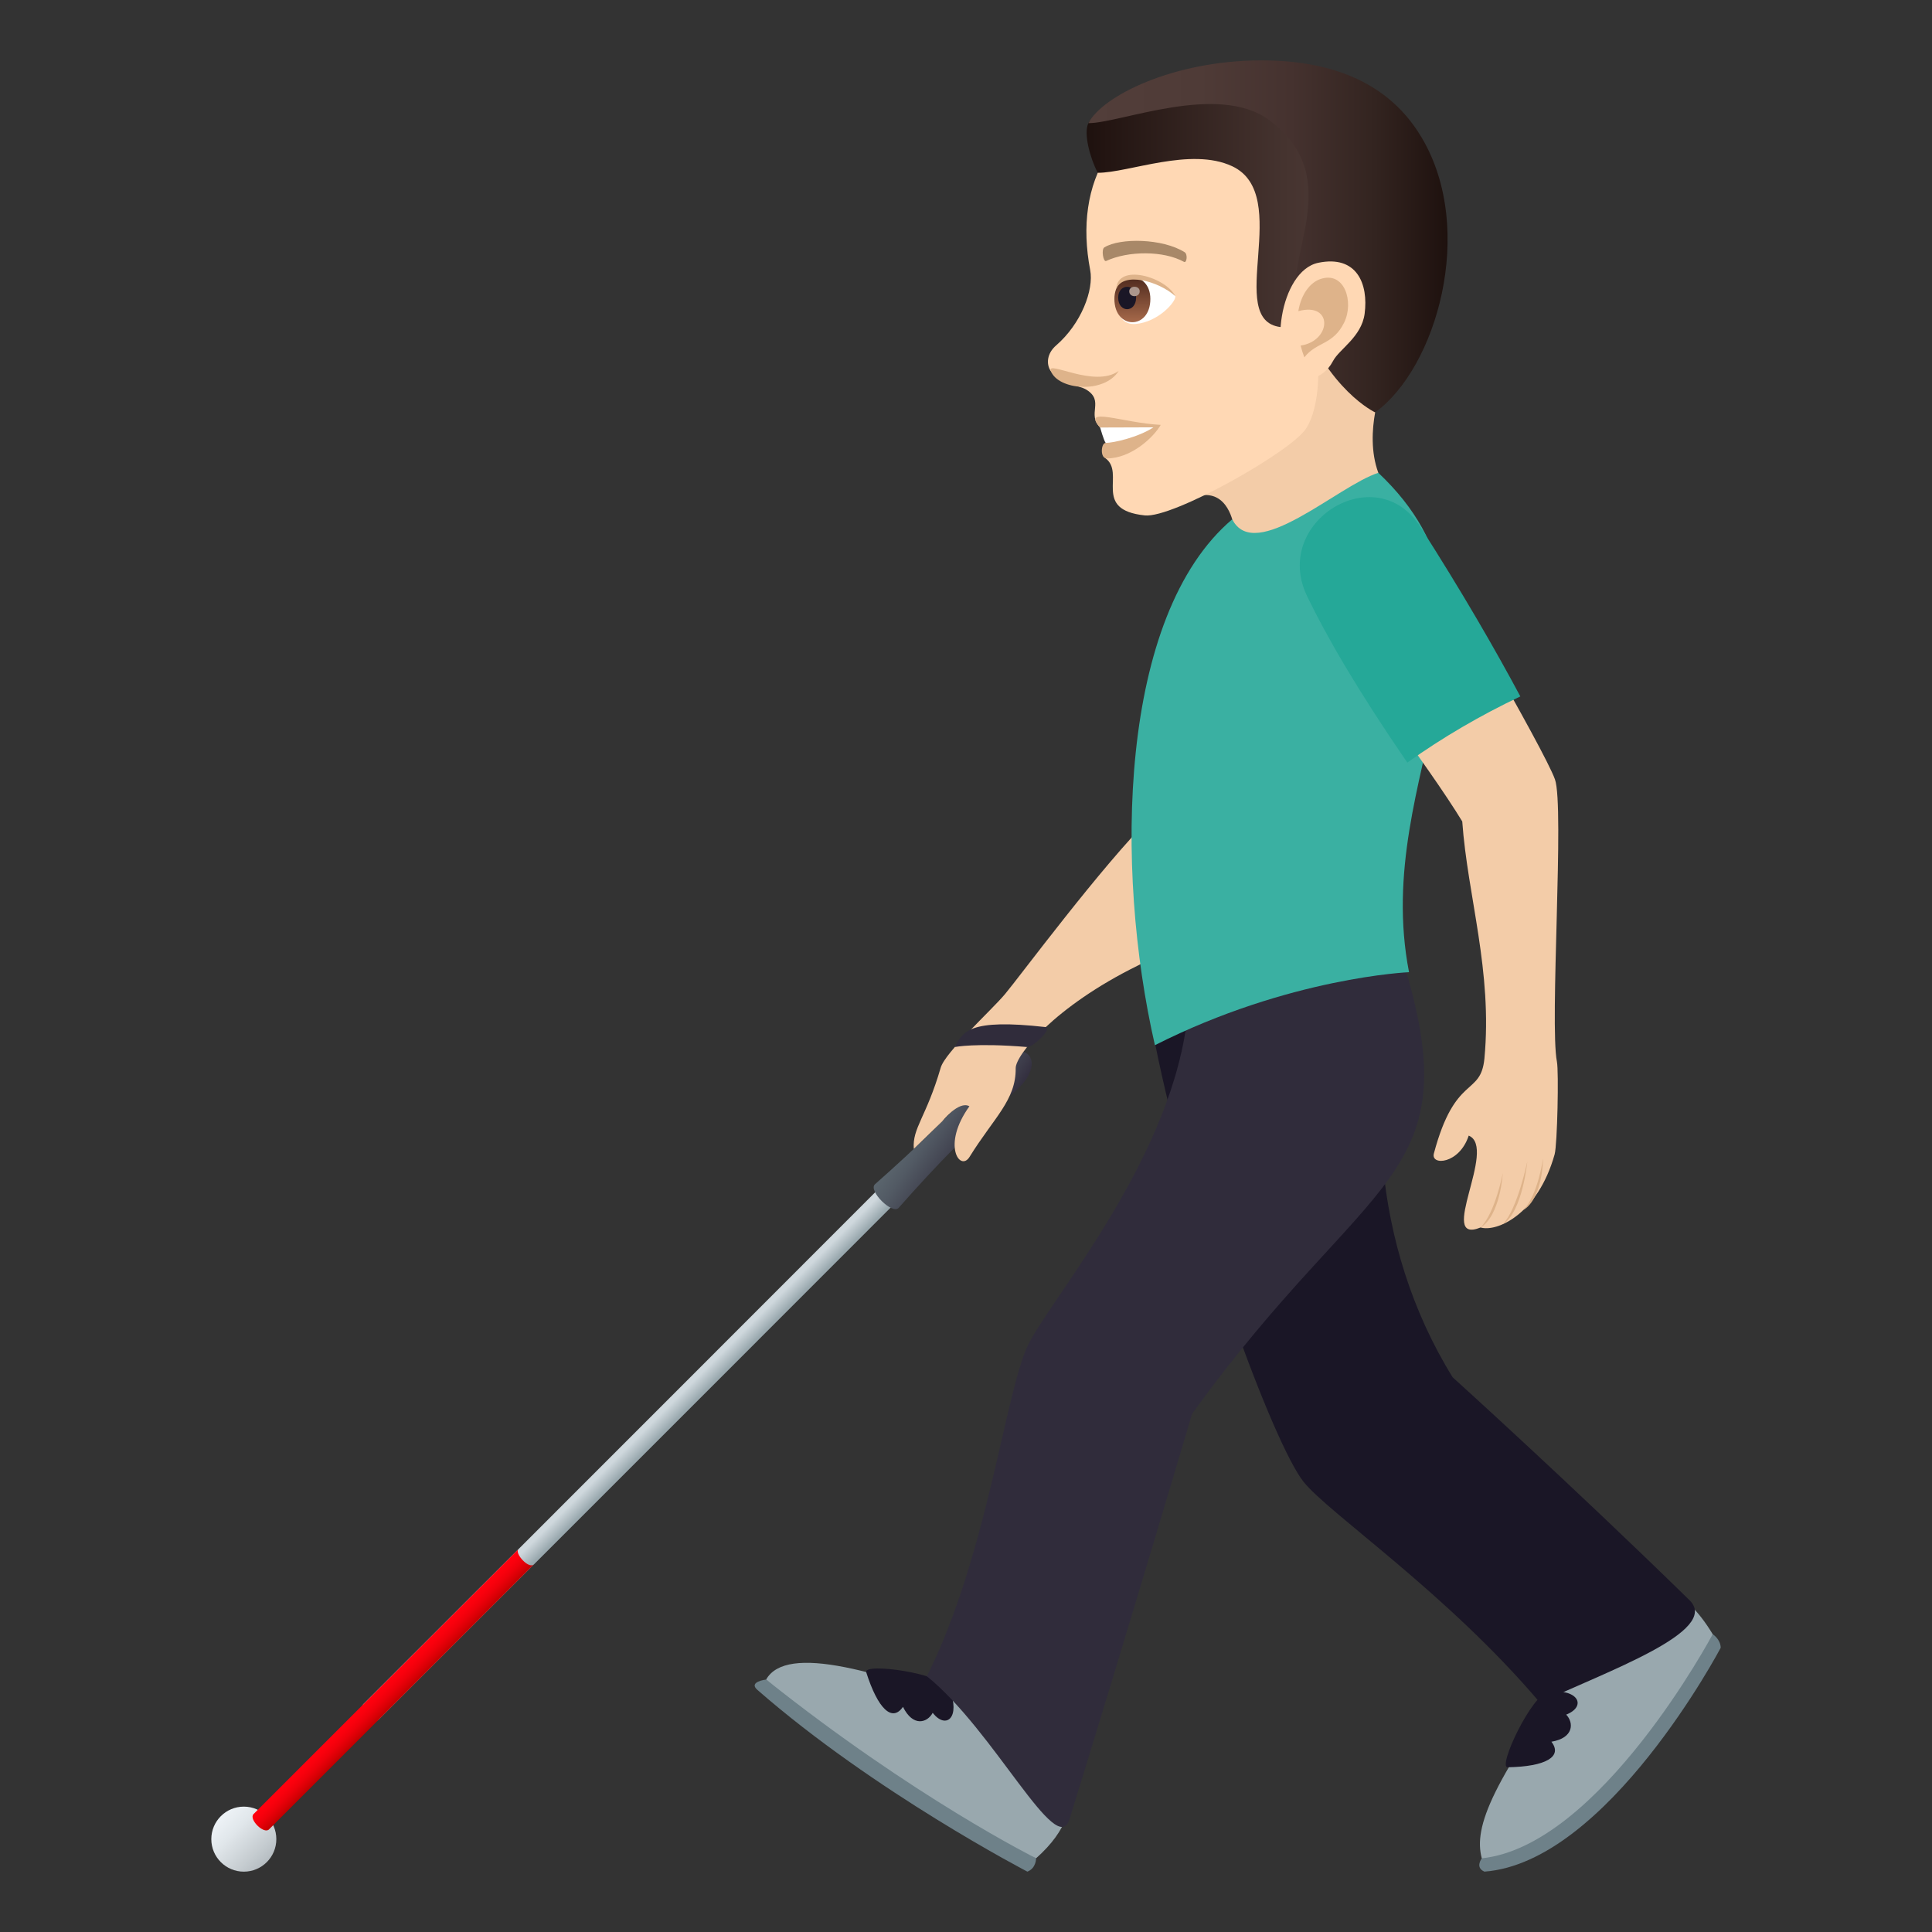 <?xml version="1.0" encoding="utf-8"?>
<!-- Generator: Adobe Illustrator 15.0.0, SVG Export Plug-In . SVG Version: 6.00 Build 0)  -->
<!DOCTYPE svg PUBLIC "-//W3C//DTD SVG 1.1//EN" "http://www.w3.org/Graphics/SVG/1.1/DTD/svg11.dtd">
<svg version="1.1" id="Layer_1" xmlns:x="http://ns.adobe.com/Extensibility/1.0/" xmlns:i="http://ns.adobe.com/AdobeIllustrator/10.0/" xmlns:graph="http://ns.adobe.com/Graphs/1.0/"
	 xmlns="http://www.w3.org/2000/svg" xmlns:xlink="http://www.w3.org/1999/xlink" xmlns:a="http://ns.adobe.com/AdobeSVGViewerExtensions/3.0/"
	 x="0px" y="0px" width="64px" height="64px" viewBox="0 0 64 64" enable-background="new 0 0 64 64" xml:space="preserve">
<rect x="0" y="0" width="64" height="64" fill="#333333" stroke="none"/>
<linearGradient id="SVGID_1_" gradientUnits="userSpaceOnUse" x1="-583.03" y1="-265.846" x2="-580.876" y2="-265.846" gradientTransform="matrix(0.707 0.707 -0.707 0.707 231.597 660.403)">
	<stop  offset="0" style="stop-color:#ECF1F5"/>
	<stop  offset="0.272" style="stop-color:#E1E7EB"/>
	<stop  offset="0.742" style="stop-color:#C5CCD0"/>
	<stop  offset="1" style="stop-color:#B3BABF"/>
	<a:midPointStop  offset="0" style="stop-color:#ECF1F5"/>
	<a:midPointStop  offset="0.586" style="stop-color:#ECF1F5"/>
	<a:midPointStop  offset="1" style="stop-color:#B3BABF"/>
</linearGradient>
<circle fill="url(#SVGID_1_)" cx="8.077" cy="60.924" r="1.077"/>
<linearGradient id="SVGID_2_" gradientUnits="userSpaceOnUse" x1="-125.349" y1="124.514" x2="-124.807" y2="124.514" gradientTransform="matrix(0.707 0.707 -0.707 0.707 197.298 48.601)">
	<stop  offset="0.085" style="stop-color:#CFD8DD"/>
	<stop  offset="0.891" style="stop-color:#A0AEB4"/>
	<stop  offset="1" style="stop-color:#99A8AE"/>
	<a:midPointStop  offset="0.085" style="stop-color:#CFD8DD"/>
	<a:midPointStop  offset="0.52" style="stop-color:#CFD8DD"/>
	<a:midPointStop  offset="1" style="stop-color:#99A8AE"/>
</linearGradient>
<path fill="url(#SVGID_2_)" d="M29.747,39.76l-0.51-0.51c0,0-13.077,13.088-17.189,17.191c-0.248,0.25,0.261,0.76,0.511,0.51
	C16.683,52.832,29.747,39.76,29.747,39.76z"/>
<linearGradient id="SVGID_3_" gradientUnits="userSpaceOnUse" x1="-125.448" y1="135.58" x2="-124.727" y2="135.58" gradientTransform="matrix(0.707 0.707 -0.707 0.707 197.298 48.601)">
	<stop  offset="0" style="stop-color:#FF000E"/>
	<stop  offset="0.234" style="stop-color:#FA000D"/>
	<stop  offset="0.501" style="stop-color:#EC000A"/>
	<stop  offset="0.784" style="stop-color:#D60005"/>
	<stop  offset="1" style="stop-color:#BF0000"/>
	<a:midPointStop  offset="0" style="stop-color:#FF000E"/>
	<a:midPointStop  offset="0.679" style="stop-color:#FF000E"/>
	<a:midPointStop  offset="1" style="stop-color:#BF0000"/>
</linearGradient>
<path fill="url(#SVGID_3_)" d="M17.687,51.822c-0.168,0.17-0.647-0.367-0.515-0.5c0,0-7.833,7.83-8.772,8.77
	c-0.17,0.171,0.34,0.68,0.511,0.509C9.915,59.598,17.687,51.822,17.687,51.822z"/>
<linearGradient id="SVGID_4_" gradientUnits="userSpaceOnUse" x1="-98.373" y1="81.57" x2="-96.263" y2="81.57" gradientTransform="matrix(0.819 0.574 -0.574 0.819 158.103 26.34)">
	<stop  offset="0" style="stop-color:#5B666E"/>
	<stop  offset="0.3" style="stop-color:#525A64"/>
	<stop  offset="0.839" style="stop-color:#3C3B49"/>
	<stop  offset="1" style="stop-color:#343040"/>
	<a:midPointStop  offset="0" style="stop-color:#5B666E"/>
	<a:midPointStop  offset="0.577" style="stop-color:#5B666E"/>
	<a:midPointStop  offset="1" style="stop-color:#343040"/>
</linearGradient>
<path fill="url(#SVGID_4_)" d="M29.77,40.011c-0.211,0.236-1.022-0.571-0.784-0.782c1.395-1.231,2.725-2.51,3.925-3.924
	c0.971-1.053,1.839-0.187,0.785,0.782C32.279,37.287,31.001,38.617,29.77,40.011z"/>
<path fill="#F3CCA8" d="M40.713,22.718c0,0-1.463,2.037-2.545,4.309c-1.668,1.646-4.398,5.336-4.875,5.903
	c-0.461,0.549-1.982,1.924-2.131,2.439c-0.477,1.641-0.945,1.996-0.891,2.688l0.936-0.906c0,0,0.553-0.703,0.906-0.504
	c-0.928,1.287-0.309,2.18,0.004,1.678c0.803-1.299,1.543-1.881,1.529-2.941c-0.004-0.43,1.291-2.043,4.041-3.396
	c1.672-0.825,2.924-2.463,3.75-3.944c0.785-1.299,2.236-2.219,2.697-3.086C43.455,23.339,42.127,23.378,40.713,22.718z"/>
<path fill="#302C3B" d="M34.021,34.684c0.209,0.018,0.854-0.635,0.621-0.66c-2.559-0.291-2.748,0.158-3.012,0.66
	C31.631,34.684,32.318,34.541,34.021,34.684z"/>
<path fill="#F3CCA8" d="M39.34,16.556c1.133-0.539,1.457,0.451,1.533,0.867c0.25,1.365,5.359-0.195,4.785-1.762
	c-0.5-1.363,0.168-2.992,0.168-2.992C45.07,12.238,42.307,7.359,39.34,16.556z"/>
<path fill="#FFD8B4" d="M40.264,3.039c-3.441,0.551-4.705,3.01-4.15,5.908c0.125,0.654-0.295,1.775-1.129,2.496
	c-0.303,0.262-0.332,0.609-0.184,0.84c0.291,0.455,0.928,0.459,1.195,0.631c0.596,0.379,0,0.799,0.447,1.248
	c0.205,0.203,0.789-0.066,0.172,1.014c0.688,0.502-0.459,1.711,1.309,1.898c0.928,0.098,4.852-2.115,5.342-2.879
	c0.514-0.801,0.393-2.283,0.393-2.283c2.643-0.762,3.576-3.068,3.006-5.482C45.869,3.052,42.496,2.683,40.264,3.039z"/>
<path fill="#DEB38A" d="M36.443,14.162c0.324,0.197,0.184,0.51,0.184,0.51c-0.156,0-0.195,0.514,0.035,0.514
	c0.807,0,1.547-0.693,1.789-1.111C37.189,14.011,35.803,13.441,36.443,14.162z"/>
<path fill="#FFFFFF" d="M36.443,14.162c0,0,0.125,0.441,0.184,0.51c0.252,0,1.074-0.182,1.582-0.516L36.443,14.162z"/>
<linearGradient id="SVGID_5_" gradientUnits="userSpaceOnUse" x1="30.423" y1="11.726" x2="40.065" y2="11.726" gradientTransform="matrix(1 0 0 1 5.573 -5.016)">
	<stop  offset="0" style="stop-color:#1E110E"/>
	<stop  offset="0.071" style="stop-color:#231512"/>
	<stop  offset="0.674" style="stop-color:#45332F"/>
	<stop  offset="1" style="stop-color:#523E3A"/>
	<a:midPointStop  offset="0" style="stop-color:#1E110E"/>
	<a:midPointStop  offset="0.43" style="stop-color:#1E110E"/>
	<a:midPointStop  offset="1" style="stop-color:#523E3A"/>
</linearGradient>
<path fill="url(#SVGID_5_)" d="M45.457,4.632c-2.447-3.684-8.943-1.453-9.402-0.553c-0.164,0.324,0.041,1.127,0.309,1.645
	c1.033,0,3.08-0.863,4.455-0.217c2.037,0.959-0.275,5.104,1.605,5.328C42.719,10.871,46.502,6.466,45.457,4.632z"/>
<linearGradient id="SVGID_6_" gradientUnits="userSpaceOnUse" x1="30.481" y1="12.846" x2="42.38" y2="12.846" gradientTransform="matrix(1 0 0 1 5.573 -5.016)">
	<stop  offset="0" style="stop-color:#523E3A"/>
	<stop  offset="0.309" style="stop-color:#4F3B37"/>
	<stop  offset="0.564" style="stop-color:#45322F"/>
	<stop  offset="0.798" style="stop-color:#332420"/>
	<stop  offset="1" style="stop-color:#1E110E"/>
	<a:midPointStop  offset="0" style="stop-color:#523E3A"/>
	<a:midPointStop  offset="0.746" style="stop-color:#523E3A"/>
	<a:midPointStop  offset="1" style="stop-color:#1E110E"/>
</linearGradient>
<path fill="url(#SVGID_6_)" d="M47.1,4.566C46.398,3.382,44.982,1.992,41.768,2c-2.904,0.006-5.254,1.18-5.713,2.08
	c1.066,0,4.305-1.359,5.996-0.096c2.633,1.969,0.338,4.643,0.959,6.322c0.971,2.629,2.543,3.354,2.543,3.354
	C47.574,12.199,48.912,7.63,47.1,4.566z"/>
<path fill="#DEB38A" d="M34.809,12.287c0.238,0.635,1.764,0.771,2.25,0C36.256,12.869,34.67,11.917,34.809,12.287z"/>
<path fill="#FFD8B4" d="M43.67,8.705c-1.285,0.266-1.686,3.168-0.723,3.799c0.135,0.088,0.838,0.166,1.211-0.545
	c0.205-0.393,0.943-0.793,1.047-1.564C45.336,9.404,44.947,8.441,43.67,8.705z"/>
<path id="Path_116_" fill="#DEB38A" d="M43.738,9.244c-0.328,0.111-0.635,0.488-0.729,1.063c1.158-0.314,1.105,0.986,0.076,1.141
	c0.033,0.127,0.072,0.256,0.123,0.389c0.41-0.523,0.951-0.402,1.318-1.15C44.859,10.009,44.547,8.968,43.738,9.244z"/>
<path fill="#FFFFFF" d="M38.936,9.814c0.018,0.186-0.57,0.855-1.316,0.918c-0.426,0.035-0.578-0.293-0.674-0.648
	C36.854,8.671,38.516,9.173,38.936,9.814z"/>
<linearGradient id="Path_1_" gradientUnits="userSpaceOnUse" x1="31.939" y1="15.69" x2="31.939" y2="14.204" gradientTransform="matrix(1 0 0 1 5.573 -5.016)">
	<stop  offset="0" style="stop-color:#A6694A"/>
	<stop  offset="1" style="stop-color:#4F2A1E"/>
	<a:midPointStop  offset="0" style="stop-color:#A6694A"/>
	<a:midPointStop  offset="0.5" style="stop-color:#A6694A"/>
	<a:midPointStop  offset="1" style="stop-color:#4F2A1E"/>
</linearGradient>
<path id="Path_115_" fill="url(#Path_1_)" d="M36.916,9.904c0,1.027,1.191,1.027,1.191,0C38.107,8.949,36.916,8.949,36.916,9.904z"
	/>
<path id="Path_111_" fill="#1A1626" d="M37.041,9.859c0,0.512,0.594,0.512,0.594-0.002C37.635,9.38,37.041,9.38,37.041,9.859z"/>
<path id="Path_110_" fill="#AB968C" d="M37.408,9.65c0,0.215,0.346,0.215,0.346,0C37.754,9.449,37.408,9.449,37.408,9.65z"/>
<path fill="#DEB38A" d="M38.936,9.814c-0.32-0.641-1.916-1.107-1.959-0.242C37.201,8.99,38.385,9.31,38.936,9.814z"/>
<path id="Path_109_" fill="#A88868" d="M39.24,8.353c-0.73-0.457-2.133-0.479-2.654-0.16c-0.113,0.061-0.039,0.494,0.055,0.453
	c0.729-0.34,1.902-0.348,2.582,0.029C39.314,8.722,39.352,8.417,39.24,8.353z"/>
<path fill="#6E8189" d="M25.379,55.637c0,0-0.598,0.07-0.293,0.34C28.965,59.367,34.033,62,34.033,62
	c0.293-0.111,0.289-0.441,0.289-0.441L25.379,55.637z"/>
<path fill="#99A8AE" d="M33.379,56.984c-4.373-1.709-7.33-2.523-8-1.348c4.912,3.918,8.943,5.922,8.943,5.922
	C36.42,59.691,35.213,58.066,33.379,56.984z"/>
<path fill="#1A1626" d="M28.695,55.396c0.387,1.219,0.861,1.664,1.217,1.145c0.334,0.68,0.809,0.527,0.984,0.199
	c0.447,0.566,0.934,0.154,0.555-0.795C31.221,55.43,28.592,55.068,28.695,55.396z"/>
<path fill="#6E8189" d="M49.086,61.559c0,0-0.234,0.307,0.088,0.441C53.25,61.695,57,54.586,57,54.586
	c0-0.281-0.264-0.451-0.264-0.451L49.086,61.559z"/>
<path fill="#99A8AE" d="M52.609,54.711c-3.217,4.314-3.801,5.809-3.523,6.848c3.916-0.41,7.65-7.424,7.65-7.424
	C54.764,50.885,53.178,53.951,52.609,54.711z"/>
<path fill="#1A1626" d="M49.943,58.543c1.266-0.021,1.832-0.354,1.449-0.846c0.748-0.125,0.746-0.631,0.49-0.898
	c0.672-0.264,0.432-0.855-0.576-0.762C50.746,56.111,49.602,58.547,49.943,58.543z"/>
<path fill="#1A1626" d="M46.455,31.766c-8.221-1.225-8.197,2.777-8.197,2.777c1.205,6,3.934,13.297,4.922,14.541
	c0.828,1.043,4.754,3.684,7.836,7.322c2.156-1.023,6.002-2.369,4.951-3.398c-3.998-3.91-7.846-7.383-7.846-7.383
	C45.389,41.207,45.244,35.92,46.455,31.766z"/>
<path fill="#302C3B" d="M46.455,31.766c0,0-5.223-2.567-7.162,2.24c-0.664,4.631-4.568,9.125-5.252,10.58
	c-0.746,1.59-1.354,6.998-3.338,10.941c2.234,1.801,4.307,6.088,4.727,4.732c1.865-6.021,4.059-13.424,4.059-13.424
	C45.352,38.709,48.748,39.148,46.455,31.766z"/>
<path fill="#3AB0A2" d="M46.676,32.205c0,0-3.967,0.168-8.418,2.418c-1.344-5.858-1.199-14.233,2.561-17.42
	c0.752,1.479,3.496-1.109,4.84-1.541C50.715,20.431,45.391,25.603,46.676,32.205z"/>
<path fill="#F3CCA8" d="M51.51,25.818c-0.18-0.502-1.193-2.334-2.215-4.131c-1.164,0.574-2.311,1.176-3.424,1.816
	c0.998,1.363,2.025,2.813,2.568,3.709c0.176,2.477,1.008,4.95,0.734,7.856c-0.125,1.26-0.971,0.502-1.674,3.143
	c-0.111,0.412,0.844,0.357,1.154-0.592c0.967,0.398-1.076,3.637,0.393,3.043c0.531,0.158,1.891-0.422,2.453-2.422
	c0.09-0.322,0.141-2.746,0.076-3.07C51.33,33.924,51.828,26.703,51.51,25.818z"/>
<path fill="#DEB38A" d="M49.781,38.867c0,0-0.248,1.305-0.734,1.795C49.703,40.258,49.781,38.867,49.781,38.867z"/>
<path fill="#DEB38A" d="M50.594,38.473c0,0-0.326,1.592-0.813,2.082C50.438,40.148,50.594,38.473,50.594,38.473z"/>
<path fill="#DEB38A" d="M51.115,38.381c0,0-0.17,1.219-0.656,1.709C51.115,39.684,51.115,38.381,51.115,38.381z"/>
<path fill="#25A898" d="M50.363,23.07c-0.809-1.516-1.947-3.49-3.314-5.621c-1.471-2.295-4.939-0.164-3.748,2.303
	c0.646,1.34,1.678,3.123,3.318,5.51C47.783,24.431,49.043,23.695,50.363,23.07z"/>
</svg>
